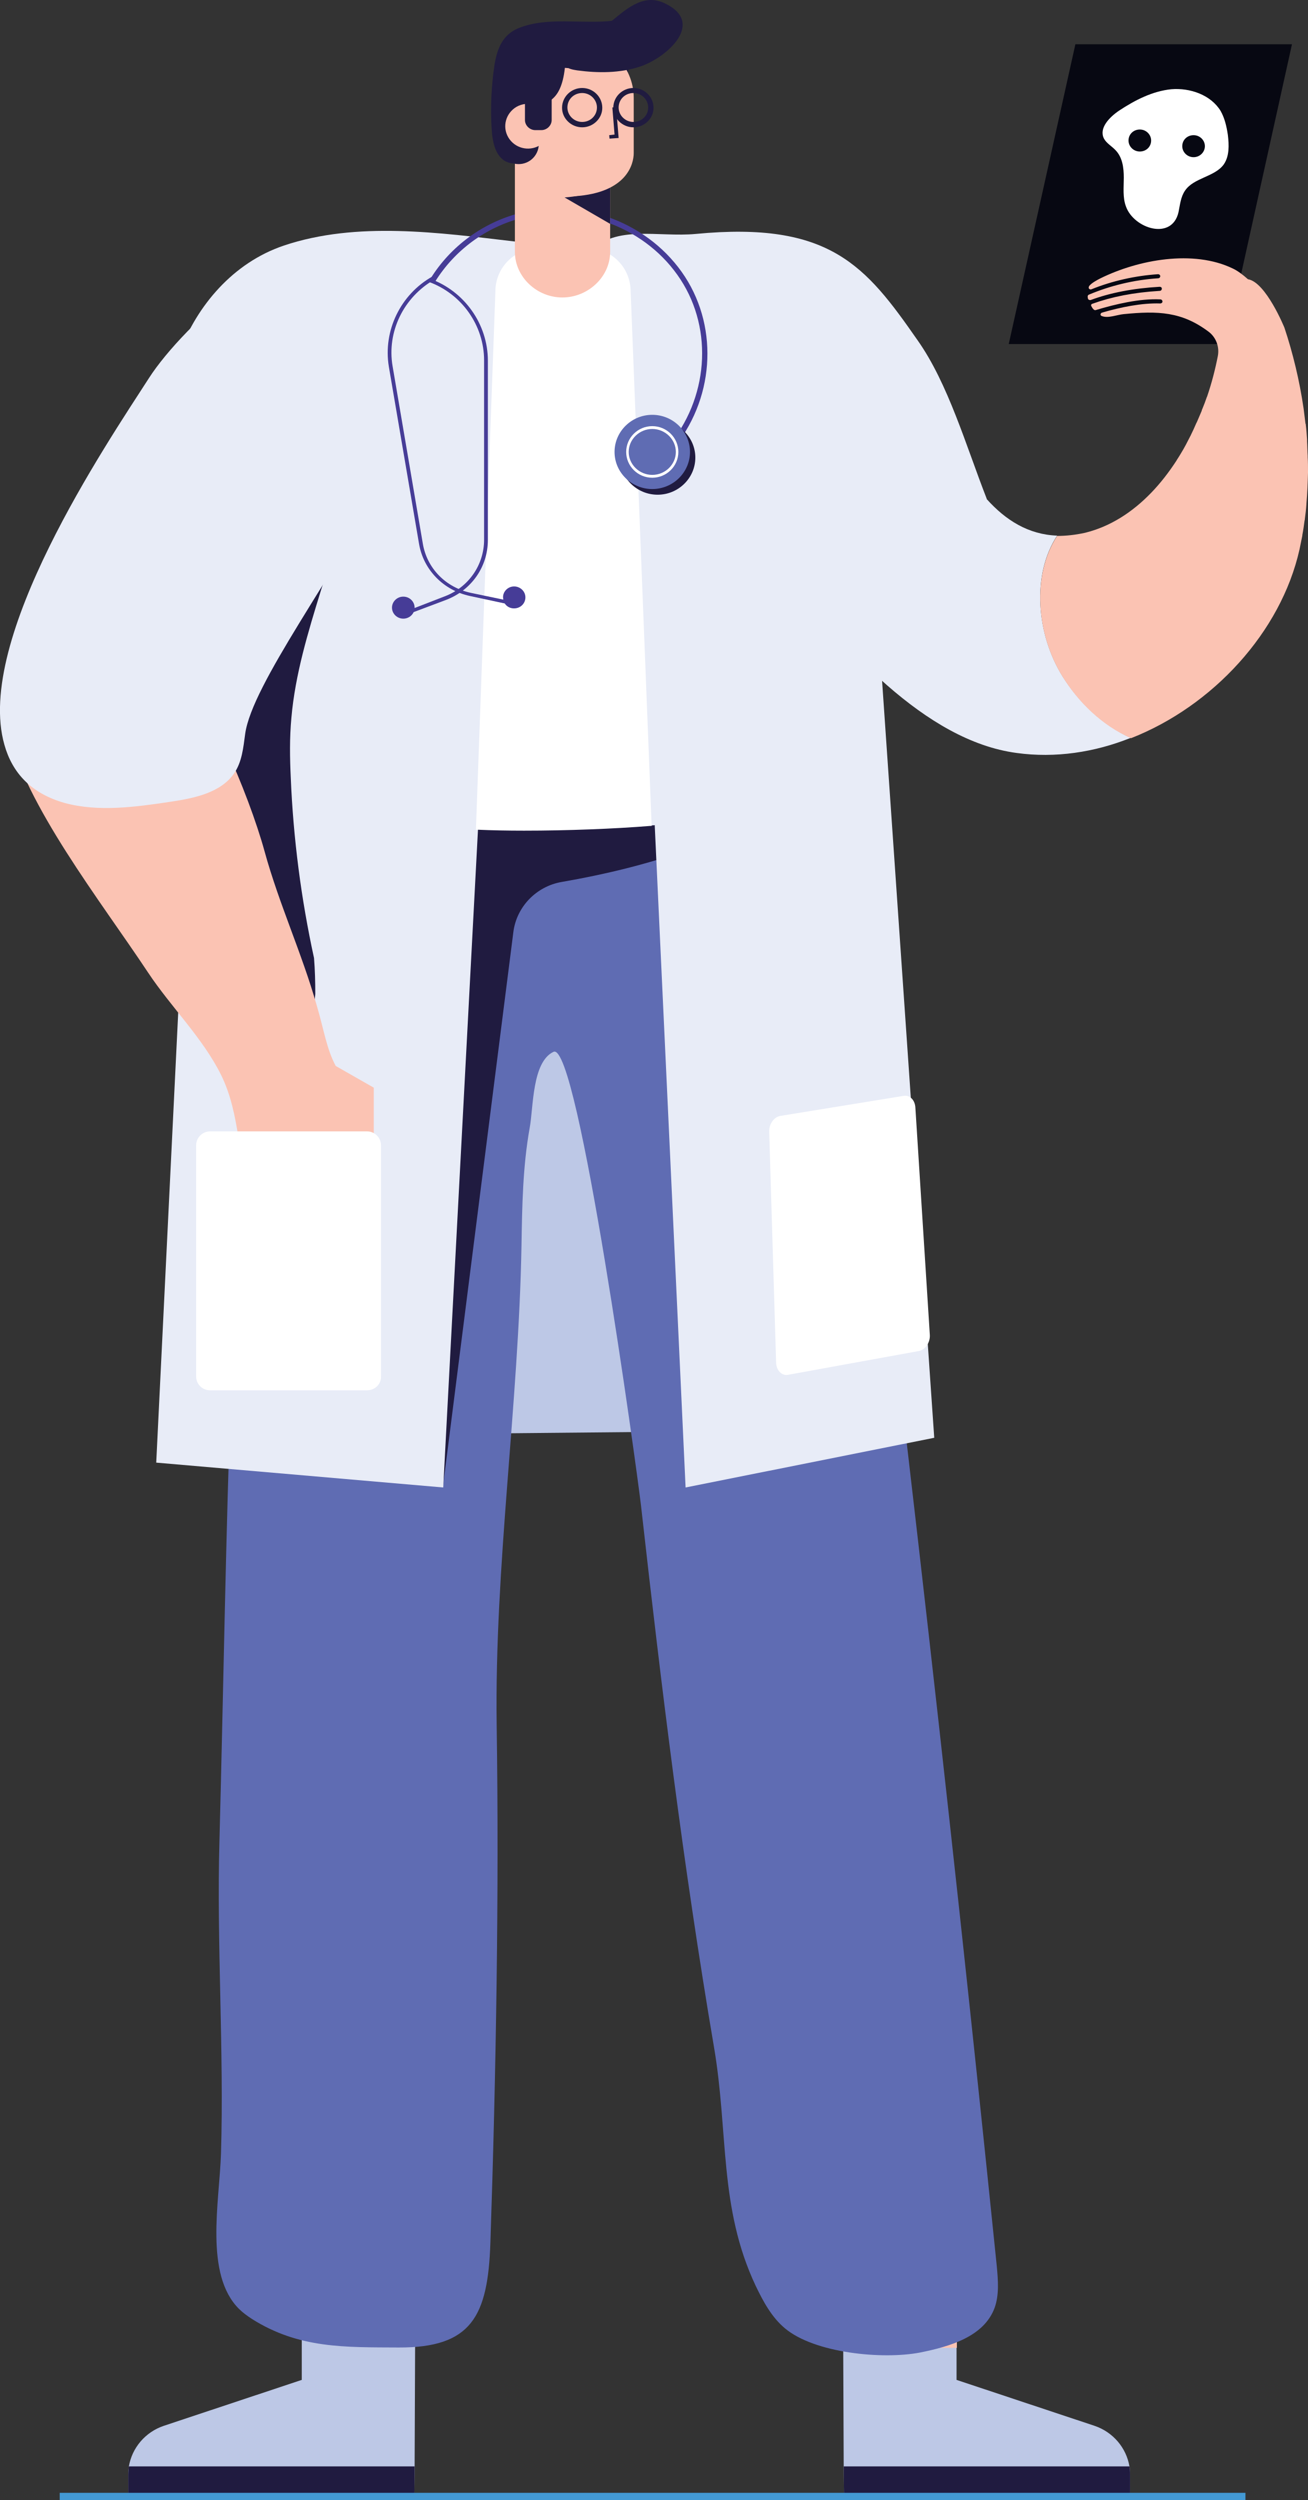 <?xml version="1.0" encoding="UTF-8" standalone="no"?>
<svg
   xmlns:dc="http://purl.org/dc/elements/1.1/"
   xmlns:cc="http://creativecommons.org/ns#"
   xmlns:rdf="http://www.w3.org/1999/02/22-rdf-syntax-ns#"
   xmlns:svg="http://www.w3.org/2000/svg"
   xmlns="http://www.w3.org/2000/svg"
   xmlns:xlink="http://www.w3.org/1999/xlink"
   xmlns:sodipodi="http://sodipodi.sourceforge.net/DTD/sodipodi-0.dtd"
   xmlns:inkscape="http://www.inkscape.org/namespaces/inkscape"
   version="1.1"
   id="Layer_1"
   x="0px"
   y="0px"
   viewBox="0 0 41.61 79.477"
   xml:space="preserve"
   sodipodi:docname="health.svg"
   width="41.61"
   height="79.477"
   inkscape:version="1.0.1 (3bc2e813f5, 2020-09-07)"><rect x="0" y="0" width="41.61" height="79.477" fill="#333333" stroke="none"/><defs
   id="defs157" /><sodipodi:namedview
   pagecolor="#ffffff"
   bordercolor="#666666"
   borderopacity="1"
   objecttolerance="10"
   gridtolerance="10"
   guidetolerance="10"
   inkscape:pageopacity="0"
   inkscape:pageshadow="2"
   inkscape:window-width="1920"
   inkscape:window-height="1017"
   id="namedview155"
   showgrid="false"
   fit-margin-top="0"
   fit-margin-left="0"
   fit-margin-right="0"
   fit-margin-bottom="0"
   inkscape:zoom="1.0096331"
   inkscape:cx="20.040009"
   inkscape:cy="40.071721"
   inkscape:window-x="-8"
   inkscape:window-y="-8"
   inkscape:window-maximized="1"
   inkscape:current-layer="Layer_1" />
<style
   type="text/css"
   id="style2">
	.st0{fill:#BDC8E6;}
	.st1{fill:#070812;}
	.st2{clip-path:url(#SVGID_2_);fill:#FFFFFF;}
	.st3{clip-path:url(#SVGID_2_);fill:#E8ECF7;}
	.st4{clip-path:url(#SVGID_2_);fill:#BDC8E6;}
	.st5{fill:#FBC3B3;}
	.st6{clip-path:url(#SVGID_4_);fill:#201B40;}
	.st7{clip-path:url(#SVGID_4_);fill:#BDC8E6;}
	.st8{clip-path:url(#SVGID_6_);fill:#201B40;}
	.st9{clip-path:url(#SVGID_6_);fill:#5F6CB3;}
	.st10{fill:#4399D4;}
	.st11{clip-path:url(#SVGID_8_);fill:#E47CB1;}
	.st12{clip-path:url(#SVGID_8_);fill:#E8ECF7;}
	.st13{fill:#E8ECF7;}
	.st14{clip-path:url(#SVGID_10_);fill:#201B40;}
	.st15{clip-path:url(#SVGID_12_);fill:#FFFFFF;}
	.st16{clip-path:url(#SVGID_12_);fill:#FBC3B3;}
	.st17{clip-path:url(#SVGID_12_);fill:#E8ECF7;}
	.st18{clip-path:url(#SVGID_12_);fill:#463C97;}
	.st19{clip-path:url(#SVGID_12_);fill:#201B40;}
	.st20{fill:#201B40;}
	.st21{clip-path:url(#SVGID_14_);fill:#201B40;}
	.st22{clip-path:url(#SVGID_14_);fill:#463C97;}
	.st23{clip-path:url(#SVGID_14_);fill:#5F6CB3;}
	.st24{clip-path:url(#SVGID_14_);fill:#FFFFFF;}
</style>
<polygon
   class="st0"
   points="299.58,426.38 301.13,394.23 293.39,396.97 291.38,426.46 "
   id="polygon4"
   transform="translate(-277.6,-380.873)" />
<polygon
   class="st1"
   points="316.59,391.81 318.7,382.28 311.81,382.28 309.69,391.81 "
   id="polygon6"
   transform="translate(-277.6,-380.873)" />
<g
   id="g20"
   transform="translate(-277.6,-380.873)">
	<defs
   id="defs9">
		<rect
   id="SVGID_1_"
   x="277.6"
   y="380.87"
   width="41.61"
   height="79.48" />
	</defs>
	<clipPath
   id="SVGID_2_">
		<use
   xlink:href="#SVGID_1_"
   style="overflow:visible"
   id="use11"
   x="0"
   y="0"
   width="100%"
   height="100%" />
	</clipPath>
	<path
   class="st2"
   d="m 315.57,385.87 c -0.2,0 -0.36,-0.16 -0.36,-0.35 0,-0.2 0.16,-0.35 0.36,-0.35 0.2,0 0.36,0.16 0.36,0.35 0,0.19 -0.16,0.35 -0.36,0.35 m -1.71,-0.18 c -0.2,0 -0.36,-0.16 -0.36,-0.35 0,-0.2 0.16,-0.35 0.36,-0.35 0.2,0 0.36,0.16 0.36,0.35 0,0.2 -0.16,0.35 -0.36,0.35 m 2.8,-0.53 c -0.04,-0.27 -0.1,-0.53 -0.23,-0.76 -0.31,-0.51 -0.97,-0.74 -1.57,-0.69 -0.6,0.06 -1.16,0.35 -1.66,0.68 -0.31,0.21 -0.65,0.56 -0.48,0.89 0.08,0.15 0.25,0.24 0.37,0.37 0.22,0.23 0.26,0.56 0.26,0.87 0,0.31 -0.04,0.63 0.07,0.92 0.25,0.7 1.46,1.09 1.67,0.18 0.05,-0.24 0.07,-0.49 0.21,-0.69 0.28,-0.41 0.94,-0.43 1.23,-0.83 0.18,-0.26 0.17,-0.61 0.13,-0.94"
   clip-path="url(#SVGID_2_)"
   id="path14" />
	<path
   class="st3"
   d="m 308.99,396.73 c -0.1,0.06 -0.22,0.09 -0.33,0.11 -1.97,0.48 -5.49,2.62 -7.39,1.53 -1.74,-1 -3.11,-4.78 -4.49,-6.35 -0.3,-0.34 -0.61,-0.68 -0.78,-1.1 -0.28,-0.68 -0.13,-1.52 0.38,-2.05 0.81,-0.86 2.17,-0.45 3.35,-0.56 4.27,-0.41 5.41,1.01 7.06,3.38 0.97,1.37 1.54,3.35 2.2,5.04"
   clip-path="url(#SVGID_2_)"
   id="path16" />
	<path
   class="st4"
   d="m 281.68,459.54 v 0.66 h 9.1 l 0.01,-0.92 0.03,-7.33 h -3.62 v 4.58 l -4.39,1.46 c -0.59,0.2 -1.01,0.7 -1.11,1.29 -0.01,0.09 -0.02,0.17 -0.02,0.26"
   clip-path="url(#SVGID_2_)"
   id="path18" />
</g>
<polygon
   class="st5"
   points="290.8,455.24 290.82,451.12 287.2,451.12 287.2,455.24 "
   id="polygon22"
   transform="translate(-277.6,-380.873)" />
<g
   id="g34"
   transform="translate(-277.6,-380.873)">
	<defs
   id="defs25">
		<rect
   id="SVGID_3_"
   x="277.6"
   y="380.87"
   width="41.61"
   height="79.48" />
	</defs>
	<clipPath
   id="SVGID_4_">
		<use
   xlink:href="#SVGID_3_"
   style="overflow:visible"
   id="use27"
   x="0"
   y="0"
   width="100%"
   height="100%" />
	</clipPath>
	<path
   class="st6"
   d="m 281.68,459.54 v 0.66 h 9.1 l 0.01,-0.92 h -9.09 c -0.01,0.09 -0.02,0.17 -0.02,0.26"
   clip-path="url(#SVGID_4_)"
   id="path30" />
	<path
   class="st7"
   d="m 313.55,459.54 v 0.66 h -9.1 l -0.01,-0.92 -0.03,-7.33 h 3.62 v 4.58 l 4.39,1.46 c 0.59,0.2 1.01,0.7 1.11,1.29 0.02,0.09 0.02,0.17 0.02,0.26"
   clip-path="url(#SVGID_4_)"
   id="path32" />
</g>
<polygon
   class="st5"
   points="304.43,455.51 304.41,451.39 308.04,451.39 308.04,455.51 "
   id="polygon36"
   transform="translate(-277.6,-380.873)" />
<g
   id="g52"
   transform="translate(-277.6,-380.873)">
	<defs
   id="defs39">
		<rect
   id="SVGID_5_"
   x="277.6"
   y="380.87"
   width="41.61"
   height="79.48" />
	</defs>
	<clipPath
   id="SVGID_6_">
		<use
   xlink:href="#SVGID_5_"
   style="overflow:visible"
   id="use41"
   x="0"
   y="0"
   width="100%"
   height="100%" />
	</clipPath>
	<path
   class="st8"
   d="m 313.55,459.54 v 0.66 h -9.1 l -0.01,-0.92 h 9.09 c 0.02,0.09 0.02,0.17 0.02,0.26"
   clip-path="url(#SVGID_6_)"
   id="path44" />
	<path
   class="st9"
   d="m 309.24,454.24 c -0.34,0.92 -1.43,1.23 -2.37,1.42 -1.2,0.23 -3.36,0.02 -4.3,-0.77 -0.42,-0.35 -0.69,-0.85 -0.93,-1.35 -1.18,-2.5 -0.86,-4.88 -1.33,-7.61 -0.98,-5.77 -1.67,-11.42 -2.32,-17.21 -0.13,-1.12 -2,-14.76 -2.78,-14.41 -0.69,0.32 -0.64,1.79 -0.76,2.42 -0.22,1.23 -0.24,2.48 -0.26,3.73 -0.09,5.07 -0.86,10.2 -0.79,15.25 0.08,5.37 -0.02,11.1 -0.2,16.47 -0.08,2.33 -0.6,3.33 -2.92,3.32 -1.7,-0.01 -3.17,0.04 -4.67,-0.91 -0.15,-0.1 -0.29,-0.2 -0.41,-0.32 -1.1,-1.1 -0.62,-3.4 -0.57,-4.93 0.1,-3.2 -0.14,-6.72 -0.05,-9.91 0.13,-4.88 0.2,-9.76 0.38,-14.64 0.17,-4.66 0.15,-9.47 0.65,-14.16 0,-0.04 0.01,-0.07 0.01,-0.11 0.01,-0.08 0.02,-0.16 0.03,-0.24 0.02,-0.21 0.05,-0.41 0.07,-0.62 0.04,-0.3 0.08,-0.6 0.12,-0.9 0.03,-0.22 0.07,-0.44 0.11,-0.67 0.12,-0.75 0.29,-1.5 0.51,-2.23 0.44,-1.43 1.11,-2.75 2.18,-3.66 0.22,-0.19 0.45,-0.35 0.7,-0.5 0.53,-0.32 1.17,-0.53 1.87,-0.67 h 0.02 c 0.59,-0.11 1.21,-0.17 1.85,-0.19 0.69,-0.02 1.39,0.01 2.06,0.07 0.15,0.01 0.29,0.02 0.43,0.04 0.68,0.07 1.32,0.17 1.88,0.27 1.03,0.19 2.21,0.38 3.28,0.79 0.09,0.03 0.19,0.07 0.28,0.11 0.55,0.23 1.07,0.53 1.5,0.93 0.21,0.19 0.4,0.41 0.57,0.65 0.07,0.1 0.14,0.21 0.2,0.32 0,0 0.01,0.01 0.01,0.01 0.24,0.45 0.4,0.94 0.52,1.45 0.06,0.28 0.11,0.56 0.15,0.85 0.01,0.05 0.02,0.11 0.02,0.17 0.01,0.08 0.02,0.17 0.04,0.25 v 0 c 0.02,0.12 0.03,0.25 0.05,0.37 0,0.01 0,0.02 0,0.03 0,0.01 0,0.01 0,0.02 1.92,15.24 3.68,30.47 5.24,45.75 0.04,0.44 0.08,0.9 -0.07,1.32"
   clip-path="url(#SVGID_6_)"
   id="path46" />
	<path
   class="st8"
   d="m 303.8,405.71 c -0.01,-0.05 -0.02,-0.1 -0.03,-0.15 -0.05,-0.26 -0.11,-0.52 -0.19,-0.78 -0.08,-0.27 -0.18,-0.53 -0.31,-0.79 -0.09,-0.19 -0.2,-0.37 -0.33,-0.54 -0.07,-0.11 -0.16,-0.21 -0.25,-0.31 l -0.19,-0.11 -1.78,-1.03 c -1.07,-0.4 -2.25,-0.59 -3.28,-0.78 -0.55,-0.1 -1.2,-0.19 -1.88,-0.27 -0.14,-0.01 -0.29,-0.03 -0.43,-0.04 -0.67,-0.06 -1.37,-0.09 -2.06,-0.07 -0.64,0.02 -1.26,0.07 -1.85,0.18 h -0.02 c -0.7,0.13 -1.34,0.34 -1.87,0.66 -0.25,0.15 -0.49,0.31 -0.7,0.5 -1.08,0.9 -1.75,2.2 -2.18,3.61 -0.23,0.72 -0.39,1.46 -0.51,2.2 -0.04,0.22 -0.07,0.44 -0.11,0.66 -0.04,0.3 -0.08,0.6 -0.12,0.89 1.59,0.04 3.16,-0.01 4.64,-0.09 0.24,-0.01 0.48,-0.03 0.72,-0.04 l 0.62,18.73 2.24,-17.63 c 0.1,-0.81 0.73,-1.46 1.54,-1.6 2.77,-0.48 5.47,-1.32 7.62,-2.86 0.23,-0.17 0.5,-0.19 0.73,-0.13 0.01,-0.06 -0.01,-0.14 -0.02,-0.21"
   clip-path="url(#SVGID_6_)"
   id="path48" />
	<path
   class="st8"
   d="m 287.96,406.71 c 0.38,0.07 0.76,0.12 1.12,0.16 2.15,0.21 4.32,0.33 6.45,0.18 0.42,-0.03 0.85,-0.07 1.27,-0.12 0.92,-0.12 2.32,-0.33 3.6,-0.73 -0.25,-1.69 -1.4,-3.19 -2.91,-4.06 -1.55,-0.89 -3.43,-1.14 -5.21,-0.92 -0.82,0.1 -1.65,0.31 -2.29,0.83 -0.98,0.78 -1.55,3.26 -2.03,4.66"
   clip-path="url(#SVGID_6_)"
   id="path50" />
</g>
<rect
   x="1.9"
   y="79.247"
   class="st10"
   width="37.72"
   height="0.23"
   id="rect54" />
<g
   id="g66"
   transform="translate(-277.6,-380.873)">
	<defs
   id="defs57">
		<rect
   id="SVGID_7_"
   x="277.6"
   y="380.87"
   width="41.61"
   height="79.48" />
	</defs>
	<clipPath
   id="SVGID_8_">
		<use
   xlink:href="#SVGID_7_"
   style="overflow:visible"
   id="use59"
   x="0"
   y="0"
   width="100%"
   height="100%" />
	</clipPath>
	<path
   class="st11"
   d="m 288.89,394.11 c 0.42,-0.16 0.88,0.05 1.04,0.46 0.16,0.41 -0.05,0.87 -0.46,1.02 -0.41,0.16 -0.88,-0.05 -1.04,-0.46 -0.16,-0.41 0.04,-0.86 0.46,-1.02"
   clip-path="url(#SVGID_8_)"
   id="path62" />
	<path
   class="st12"
   d="m 304.05,403.99 c -0.01,0.52 -0.02,1.06 -0.26,1.53 -0.51,1.01 -2.29,1.18 -3.36,1.35 -0.73,0.11 -1.46,0.2 -2.19,0.25 -1.6,0.12 -3.21,0.11 -4.82,0.03 -1.54,-0.07 -3.08,-0.2 -4.61,-0.33 -0.62,-0.05 -1.27,-0.11 -1.77,-0.44 -0.75,-0.48 -0.88,-3.09 -1.4,-4 -0.82,-1.45 -2.07,-2.86 -2.79,-4.35 -0.84,-1.75 -0.27,-4 0.47,-5.98 0.55,-1.45 1.68,-2.82 3.31,-3.37 2.32,-0.78 4.95,-0.41 7.34,-0.13 0.06,0.01 0.12,0.01 0.18,0.02 0.79,0.09 1.81,0.07 2.85,0.09 1.67,0.04 3.4,0.18 4.3,1.06 0.72,0.7 1.1,1.63 1.41,2.54 0.52,1.56 0.85,3.16 1.05,4.78 0.29,2.31 0.33,4.64 0.29,6.95"
   clip-path="url(#SVGID_8_)"
   id="path64" />
</g>
<polygon
   class="st13"
   points="282.57,427.37 283.36,411.21 283.97,398.74 288.65,397.38 293.4,396 291.7,428.16 "
   id="polygon68"
   transform="translate(-277.6,-380.873)" />
<g
   id="g78"
   transform="translate(-277.6,-380.873)">
	<defs
   id="defs71">
		<rect
   id="SVGID_9_"
   x="277.6"
   y="380.87"
   width="41.61"
   height="79.48" />
	</defs>
	<clipPath
   id="SVGID_10_">
		<use
   xlink:href="#SVGID_9_"
   style="overflow:visible"
   id="use73"
   x="0"
   y="0"
   width="100%"
   height="100%" />
	</clipPath>
	<path
   class="st14"
   d="m 285.82,415.4 c 0.13,-0.01 0.27,-0.02 0.4,-0.04 0.11,-0.04 0.22,-0.08 0.33,-0.12 0.07,-0.04 0.13,-0.09 0.19,-0.13 0.09,-0.1 0.17,-0.19 0.25,-0.29 0.15,-0.27 0.27,-0.55 0.39,-0.83 0.13,-0.5 0.21,-1.01 0.25,-1.52 0,-0.38 -0.01,-0.76 -0.04,-1.14 -0.41,-1.88 -0.66,-3.8 -0.74,-5.73 -0.03,-0.64 -0.04,-1.27 0.02,-1.91 0.12,-1.38 0.53,-2.72 0.94,-4.05 0.15,-0.5 0.55,-1.36 0.85,-2.26 l -4.68,1.36 -0.61,12.47 c 0.62,1.23 1.3,2.42 2.04,3.57 0.12,0.21 0.26,0.42 0.41,0.62"
   clip-path="url(#SVGID_10_)"
   id="path76" />
</g>
<polygon
   class="st13"
   points="299.41,428.16 297.91,396 305.4,398.74 307.32,426.58 "
   id="polygon80"
   transform="translate(-277.6,-380.873)" />
<g
   id="g128"
   transform="translate(-277.6,-380.873)">
	<defs
   id="defs83">
		<rect
   id="SVGID_11_"
   x="277.6"
   y="380.87"
   width="41.61"
   height="79.48" />
	</defs>
	<clipPath
   id="SVGID_12_">
		<use
   xlink:href="#SVGID_11_"
   style="overflow:visible"
   id="use85"
   x="0"
   y="0"
   width="100%"
   height="100%" />
	</clipPath>
	<path
   class="st15"
   d="m 297.66,390.08 c -0.03,-0.75 -0.65,-1.33 -1.41,-1.33 h -1.48 c -0.78,0 -1.41,0.62 -1.41,1.38 l -0.62,17.12 h 0.06 c 0.45,0.02 0.95,0.03 1.47,0.03 1.38,0 2.89,-0.06 4,-0.15 h 0.06 z"
   clip-path="url(#SVGID_12_)"
   id="path88" />
	<path
   class="st16"
   d="m 289.49,415.45 -1.21,-0.69 c -0.29,-0.54 -0.37,-1.13 -0.6,-1.91 -0.47,-1.66 -1.2,-3.23 -1.66,-4.9 -0.51,-1.86 -1.9,-5.11 -2.92,-6 -0.32,-0.28 -0.76,-0.4 -1.16,-0.52 -1.41,-0.44 -2.97,-0.37 -3.72,0.46 -0.49,0.54 -0.58,1.34 -0.39,2.14 0.59,2.47 2.94,5.44 4.48,7.76 0.73,1.1 1.75,2.09 2.33,3.27 0.6,1.22 0.55,2.7 0.91,4.04 0.02,0.1 0.05,0.2 0.13,0.26 0.09,0.08 0.22,0.09 0.34,0.1 0.6,0.03 1.21,0 1.81,-0.09 0.15,-0.02 0.32,-0.06 0.42,-0.16 0.12,-0.12 0.14,-0.3 0.15,-0.46 0.02,-0.29 0.01,-0.59 -0.02,-0.88 -0.03,-0.23 -0.07,-0.46 -0.13,-0.68 h 1.24 z"
   clip-path="url(#SVGID_12_)"
   id="path90" />
	<path
   class="st17"
   d="m 277.74,404.55 c 0.25,0.89 0.85,1.55 1.92,1.85 1.07,0.29 2.24,0.13 3.37,-0.04 0.74,-0.11 1.58,-0.28 2.01,-0.89 0.26,-0.37 0.3,-0.83 0.36,-1.27 0.44,-3.15 10.45,-13.77 3.84,-15.69 -2.2,-0.64 -5.82,2.7 -6.9,4.38 -1.36,2.11 -5.56,8.3 -4.6,11.66"
   clip-path="url(#SVGID_12_)"
   id="path92" />
	<path
   class="st17"
   d="m 311.4,402.37 c -0.83,-1.34 -0.99,-3.22 -0.17,-4.47 -0.91,-0.03 -1.64,-0.49 -2.24,-1.16 -1.12,-1.24 -1.84,-3.22 -2.63,-4.62 -2.19,-0.12 -4.18,0.13 -5.3,1.3 -0.67,0.69 -0.94,1.66 -0.92,2.62 0.65,0.79 1.36,1.74 2.12,2.71 2.16,2.73 4.77,5.67 7.68,6.06 1.23,0.17 2.48,-0.02 3.63,-0.48 -0.9,-0.41 -1.65,-1.13 -2.17,-1.96"
   clip-path="url(#SVGID_12_)"
   id="path94" />
	<path
   class="st16"
   d="m 319.11,397.37 c 0.02,-0.15 0.04,-0.31 0.05,-0.47 0,-0.01 0,-0.01 0,-0.02 0.03,-0.33 0.04,-0.65 0.05,-0.98 0,-0.01 0,-0.01 0,-0.02 0,-0.16 0,-0.32 -0.01,-0.47 0,-0.02 0,-0.03 0,-0.05 -0.01,-0.15 -0.01,-0.31 -0.02,-0.46 0,-0.02 0,-0.04 0,-0.06 -0.01,-0.15 -0.02,-0.31 -0.04,-0.46 0,-0.01 0,-0.03 -0.01,-0.04 -0.02,-0.16 -0.04,-0.32 -0.06,-0.48 -0.13,-0.89 -0.34,-1.76 -0.61,-2.57 0,0 -0.59,-1.45 -1.16,-1.54 -0.17,-0.15 -0.33,-0.27 -0.48,-0.34 -1.26,-0.61 -3.01,-0.28 -4.21,0.31 -0.1,0.05 -0.31,0.16 -0.37,0.26 0,0 0,0.01 0,0.01 -0.03,0.05 0.03,0.1 0.08,0.08 0.67,-0.27 1.39,-0.43 2.12,-0.48 0.04,0 0.07,0.03 0.07,0.06 0,0.04 -0.03,0.07 -0.07,0.07 -0.76,0.05 -1.51,0.23 -2.2,0.52 -0.03,0.01 -0.04,0.04 -0.04,0.07 0,0.02 0.01,0.04 0.01,0.06 0.01,0.03 0.05,0.05 0.09,0.04 0.62,-0.23 1.34,-0.37 2.19,-0.42 0.04,0 0.07,0.02 0.07,0.06 0,0.04 -0.03,0.07 -0.07,0.07 -0.83,0.05 -1.53,0.19 -2.14,0.41 -0.04,0.01 -0.05,0.05 -0.03,0.08 0.02,0.04 0.04,0.07 0.07,0.1 0.02,0.02 0.05,0.03 0.07,0.02 0.63,-0.19 1.39,-0.37 2.05,-0.34 0.04,0 0.07,0.03 0.07,0.07 0,0.04 -0.04,0.06 -0.07,0.06 -0.59,-0.02 -1.26,0.12 -1.85,0.29 -0.06,0.02 -0.07,0.09 -0.01,0.11 0.2,0.08 0.48,-0.04 0.69,-0.06 1.1,-0.11 1.86,-0.08 2.71,0.56 0,0 0,0 0,0 0.24,0.18 0.35,0.49 0.29,0.78 -0.08,0.41 -0.19,0.84 -0.34,1.28 0,0.01 -0.01,0.01 -0.01,0.02 -0.04,0.12 -0.09,0.25 -0.14,0.37 -0.01,0.02 -0.02,0.04 -0.02,0.06 -0.05,0.12 -0.1,0.23 -0.15,0.35 -0.01,0.02 -0.02,0.04 -0.03,0.06 -0.05,0.12 -0.11,0.25 -0.17,0.37 0,0.01 -0.01,0.02 -0.01,0.02 -0.07,0.13 -0.13,0.26 -0.2,0.38 -0.01,0.01 -0.01,0.02 -0.01,0.02 -0.07,0.12 -0.14,0.24 -0.22,0.36 0,0.01 -0.01,0.01 -0.01,0.02 -0.24,0.37 -0.51,0.72 -0.81,1.03 -0.59,0.61 -1.29,1.07 -2.1,1.27 -0.32,0.07 -0.61,0.1 -0.89,0.1 -0.82,1.25 -0.66,3.13 0.17,4.47 0.52,0.84 1.27,1.56 2.18,1.96 2.6,-1.02 4.77,-3.37 5.36,-6 0.03,-0.15 0.06,-0.29 0.09,-0.44 0,-0.01 0,-0.01 0,-0.02 0.03,-0.15 0.05,-0.3 0.07,-0.45 0.01,-0.03 0.01,-0.05 0.01,-0.06"
   clip-path="url(#SVGID_12_)"
   id="path96" />
	<path
   class="st15"
   d="m 289.28,425.07 h -5 c -0.25,0 -0.44,-0.2 -0.44,-0.44 v -7.35 c 0,-0.24 0.2,-0.44 0.44,-0.44 h 5 c 0.24,0 0.44,0.2 0.44,0.44 v 7.35 c 0.01,0.24 -0.19,0.44 -0.44,0.44"
   clip-path="url(#SVGID_12_)"
   id="path98" />
	<path
   class="st15"
   d="m 306.84,423.82 -4.18,0.76 c -0.19,0.03 -0.36,-0.14 -0.37,-0.38 l -0.22,-7.35 c -0.01,-0.24 0.15,-0.46 0.34,-0.5 l 3.94,-0.64 c 0.2,-0.03 0.36,0.14 0.37,0.38 l 0.46,7.23 c 0.01,0.24 -0.15,0.46 -0.34,0.5"
   clip-path="url(#SVGID_12_)"
   id="path100" />
	<path
   class="st18"
   d="m 298.97,395.19 -0.13,-0.11 c 1.29,-1.52 1.46,-3.71 0.41,-5.32 -1.06,-1.63 -3.13,-2.43 -5.04,-1.96 -1.15,0.29 -2.15,1.03 -2.77,2.03 l -0.15,-0.09 c 0.64,-1.04 1.68,-1.8 2.87,-2.1 1.98,-0.5 4.13,0.34 5.23,2.03 1.09,1.68 0.92,3.95 -0.42,5.52"
   clip-path="url(#SVGID_12_)"
   id="path102" />
	<path
   class="st16"
   d="m 293.98,385.7 v 3.18 c 0,0.8 0.7,1.45 1.51,1.45 0.81,0 1.52,-0.65 1.52,-1.45 v -3.18 c 0,-0.8 -0.68,-1.45 -1.49,-1.45 -0.4,0 -0.81,0.16 -1.07,0.43 -0.26,0.27 -0.47,0.62 -0.47,1.02"
   clip-path="url(#SVGID_12_)"
   id="path104" />
	<path
   class="st19"
   d="m 295.56,387.15 1.45,0.84 v -1.33 c -0.38,0.24 -0.73,0.44 -1.45,0.49"
   clip-path="url(#SVGID_12_)"
   id="path106" />
	<path
   class="st19"
   d="m 297.82,382.07 c -0.02,-0.09 -0.05,-0.18 -0.11,-0.27 -0.07,-0.11 -0.17,-0.22 -0.3,-0.26 -0.1,-0.03 -0.2,-0.02 -0.3,-0.01 -0.98,0.12 -2.09,-0.14 -3.02,0.24 -0.48,0.2 -0.67,0.61 -0.76,1.17 -0.1,0.67 -0.13,1.35 -0.09,2.02 0.02,0.36 0.09,0.77 0.35,0.98 0.33,0.27 0.82,0.08 1.1,-0.25 0.11,-0.13 0.2,-0.28 0.26,-0.44 0.07,-0.19 0.1,-0.39 0.16,-0.58 0.12,-0.36 0.37,-0.68 0.71,-0.76 0.43,-0.1 1.17,0.48 1.47,0.1 0.22,-0.28 0.25,-0.81 0.36,-1.13 0.09,-0.29 0.22,-0.53 0.17,-0.81"
   clip-path="url(#SVGID_12_)"
   id="path108" />
	<path
   class="st16"
   d="m 295.89,387.11 -1.15,-0.37 c -1.09,-0.99 -0.07,-0.98 -0.84,-0.99 l 0.08,-1.77 c 0,-1.02 0.88,-1.86 1.91,-1.86 v 0 c 1.03,0 1.87,0.85 1.87,1.86 v 1.76 c 0,0.35 -0.22,1.26 -1.87,1.37"
   clip-path="url(#SVGID_12_)"
   id="path110" />
	<path
   class="st19"
   d="m 294.75,385.26 c -0.35,0.2 -0.79,0.08 -0.99,-0.26 -0.2,-0.34 -0.08,-0.77 0.26,-0.97 0.35,-0.2 0.79,-0.08 0.99,0.26 0.2,0.34 0.08,0.77 -0.26,0.97"
   clip-path="url(#SVGID_12_)"
   id="path112" />
	<path
   class="st19"
   d="m 293.34,383.6 c 0.06,-0.38 0.35,-0.89 0.65,-1.13 0.5,-0.39 1.1,-0.67 1.73,-0.74 0.44,-0.05 0.9,0.02 1.3,0.2 0.03,0.35 0.08,0.69 0.07,1.03 -0.71,0.06 -1.31,0.1 -1.52,0.07 -0.13,1.18 -0.67,1.14 -1.25,1.32 -0.54,0.15 -1.09,-0.09 -0.98,-0.75"
   clip-path="url(#SVGID_12_)"
   id="path114" />
	<path
   class="st19"
   d="m 294.1,386.09 v 0 c -0.35,0 -0.64,-0.28 -0.64,-0.62 v -0.37 c 0,-0.34 0.29,-0.62 0.64,-0.62 0.35,0 0.64,0.28 0.64,0.62 v 0.37 c -0.01,0.34 -0.29,0.62 -0.64,0.62"
   clip-path="url(#SVGID_12_)"
   id="path116" />
	<path
   class="st16"
   d="m 294.76,385.5 c -0.35,0.2 -0.79,0.08 -0.99,-0.26 -0.2,-0.34 -0.08,-0.77 0.26,-0.97 0.35,-0.2 0.79,-0.08 0.99,0.26 0.2,0.34 0.09,0.77 -0.26,0.97"
   clip-path="url(#SVGID_12_)"
   id="path118" />
	<path
   class="st19"
   d="m 296.95,381.63 c 0.54,-0.44 1.09,-0.98 1.78,-0.66 1.34,0.62 0.08,1.74 -0.77,2.02 -0.64,0.21 -1.33,0.21 -2,0.12 -0.12,-0.02 -0.26,-0.04 -0.35,-0.12 -0.18,-0.16 -0.1,-0.46 0.08,-0.62 0.18,-0.16 0.42,-0.22 0.64,-0.32 0.21,-0.09 0.41,-0.25 0.62,-0.42"
   clip-path="url(#SVGID_12_)"
   id="path120" />
	<path
   class="st19"
   d="m 294.82,385.01 h -0.19 c -0.18,0 -0.33,-0.15 -0.33,-0.32 v -1.38 c 0,-0.18 0.15,-0.33 0.33,-0.33 h 0.19 c 0.18,0 0.33,0.15 0.33,0.33 v 1.38 c 0,0.17 -0.15,0.32 -0.33,0.32"
   clip-path="url(#SVGID_12_)"
   id="path122" />
	<path
   class="st19"
   d="m 296.12,383.83 c -0.26,0 -0.47,0.2 -0.47,0.46 0,0.25 0.21,0.46 0.47,0.46 0.26,0 0.47,-0.2 0.47,-0.46 0,-0.25 -0.21,-0.46 -0.47,-0.46 m 0,1.09 c -0.35,0 -0.64,-0.28 -0.64,-0.62 0,-0.35 0.29,-0.63 0.64,-0.63 0.35,0 0.64,0.28 0.64,0.63 0,0.34 -0.29,0.62 -0.64,0.62"
   clip-path="url(#SVGID_12_)"
   id="path124" />
	<path
   class="st19"
   d="m 297.75,383.83 c -0.26,0 -0.47,0.2 -0.47,0.46 0,0.25 0.21,0.46 0.47,0.46 0.26,0 0.47,-0.2 0.47,-0.46 0,-0.25 -0.21,-0.46 -0.47,-0.46 m 0,1.09 c -0.35,0 -0.64,-0.28 -0.64,-0.62 0,-0.35 0.29,-0.63 0.64,-0.63 0.35,0 0.64,0.28 0.64,0.63 0,0.34 -0.29,0.62 -0.64,0.62"
   clip-path="url(#SVGID_12_)"
   id="path126" />
</g>
<polygon
   class="st20"
   points="296.98,385.17 296.99,385.28 297.28,385.26 297.2,384.28 297.08,384.29 297.15,385.15 "
   id="polygon130"
   transform="translate(-277.6,-380.873)" />
<g
   id="g152"
   transform="translate(-277.6,-380.873)">
	<defs
   id="defs133">
		<rect
   id="SVGID_13_"
   x="277.6"
   y="380.87"
   width="41.61"
   height="79.48" />
	</defs>
	<clipPath
   id="SVGID_14_">
		<use
   xlink:href="#SVGID_13_"
   style="overflow:visible"
   id="use135"
   x="0"
   y="0"
   width="100%"
   height="100%" />
	</clipPath>
	<path
   class="st21"
   d="m 299.72,395.42 c 0,0.65 -0.54,1.18 -1.2,1.18 -0.66,0 -1.2,-0.53 -1.2,-1.18 0,-0.65 0.54,-1.18 1.2,-1.18 0.66,0 1.2,0.53 1.2,1.18"
   clip-path="url(#SVGID_14_)"
   id="path138" />
	<path
   class="st22"
   d="m 290.47,400.44 -0.04,-0.1 1.32,-0.51 c 0.76,-0.29 1.25,-1 1.25,-1.8 v -5.7 c 0,-1.11 -0.71,-2.12 -1.77,-2.5 l 0.04,-0.1 c 1.11,0.4 1.85,1.45 1.85,2.61 v 5.7 c 0,0.85 -0.52,1.59 -1.32,1.9 z"
   clip-path="url(#SVGID_14_)"
   id="path140" />
	<path
   class="st22"
   d="m 290.43,400.54 c -0.2,0 -0.36,-0.16 -0.36,-0.35 0,-0.19 0.16,-0.35 0.36,-0.35 0.2,0 0.36,0.16 0.36,0.35 0,0.19 -0.16,0.35 -0.36,0.35"
   clip-path="url(#SVGID_14_)"
   id="path142" />
	<path
   class="st22"
   d="m 293.95,400.12 0.02,-0.11 -1.39,-0.29 c -0.8,-0.17 -1.4,-0.78 -1.53,-1.57 l -0.96,-5.63 c -0.19,-1.1 0.35,-2.2 1.33,-2.76 l -0.06,-0.1 c -1.02,0.57 -1.58,1.73 -1.39,2.87 l 0.96,5.63 c 0.14,0.83 0.78,1.48 1.62,1.66 z"
   clip-path="url(#SVGID_14_)"
   id="path144" />
	<path
   class="st22"
   d="m 294.01,400.21 c 0.2,-0.03 0.33,-0.21 0.3,-0.4 -0.03,-0.19 -0.22,-0.32 -0.41,-0.29 -0.19,0.03 -0.33,0.21 -0.29,0.4 0.02,0.19 0.2,0.32 0.4,0.29"
   clip-path="url(#SVGID_14_)"
   id="path146" />
	<path
   class="st23"
   d="m 299.55,395.24 c 0,0.65 -0.54,1.18 -1.2,1.18 -0.66,0 -1.2,-0.53 -1.2,-1.18 0,-0.65 0.54,-1.18 1.2,-1.18 0.66,0 1.2,0.53 1.2,1.18"
   clip-path="url(#SVGID_14_)"
   id="path148" />
	<path
   class="st24"
   d="m 298.35,394.51 c -0.41,0 -0.75,0.33 -0.75,0.73 0,0.4 0.34,0.73 0.75,0.73 0.41,0 0.75,-0.33 0.75,-0.73 0,-0.4 -0.34,-0.73 -0.75,-0.73 m 0,1.55 c -0.46,0 -0.83,-0.37 -0.83,-0.82 0,-0.45 0.37,-0.82 0.83,-0.82 0.46,0 0.83,0.37 0.83,0.82 0,0.45 -0.37,0.82 -0.83,0.82"
   clip-path="url(#SVGID_14_)"
   id="path150" />
</g>
</svg>
